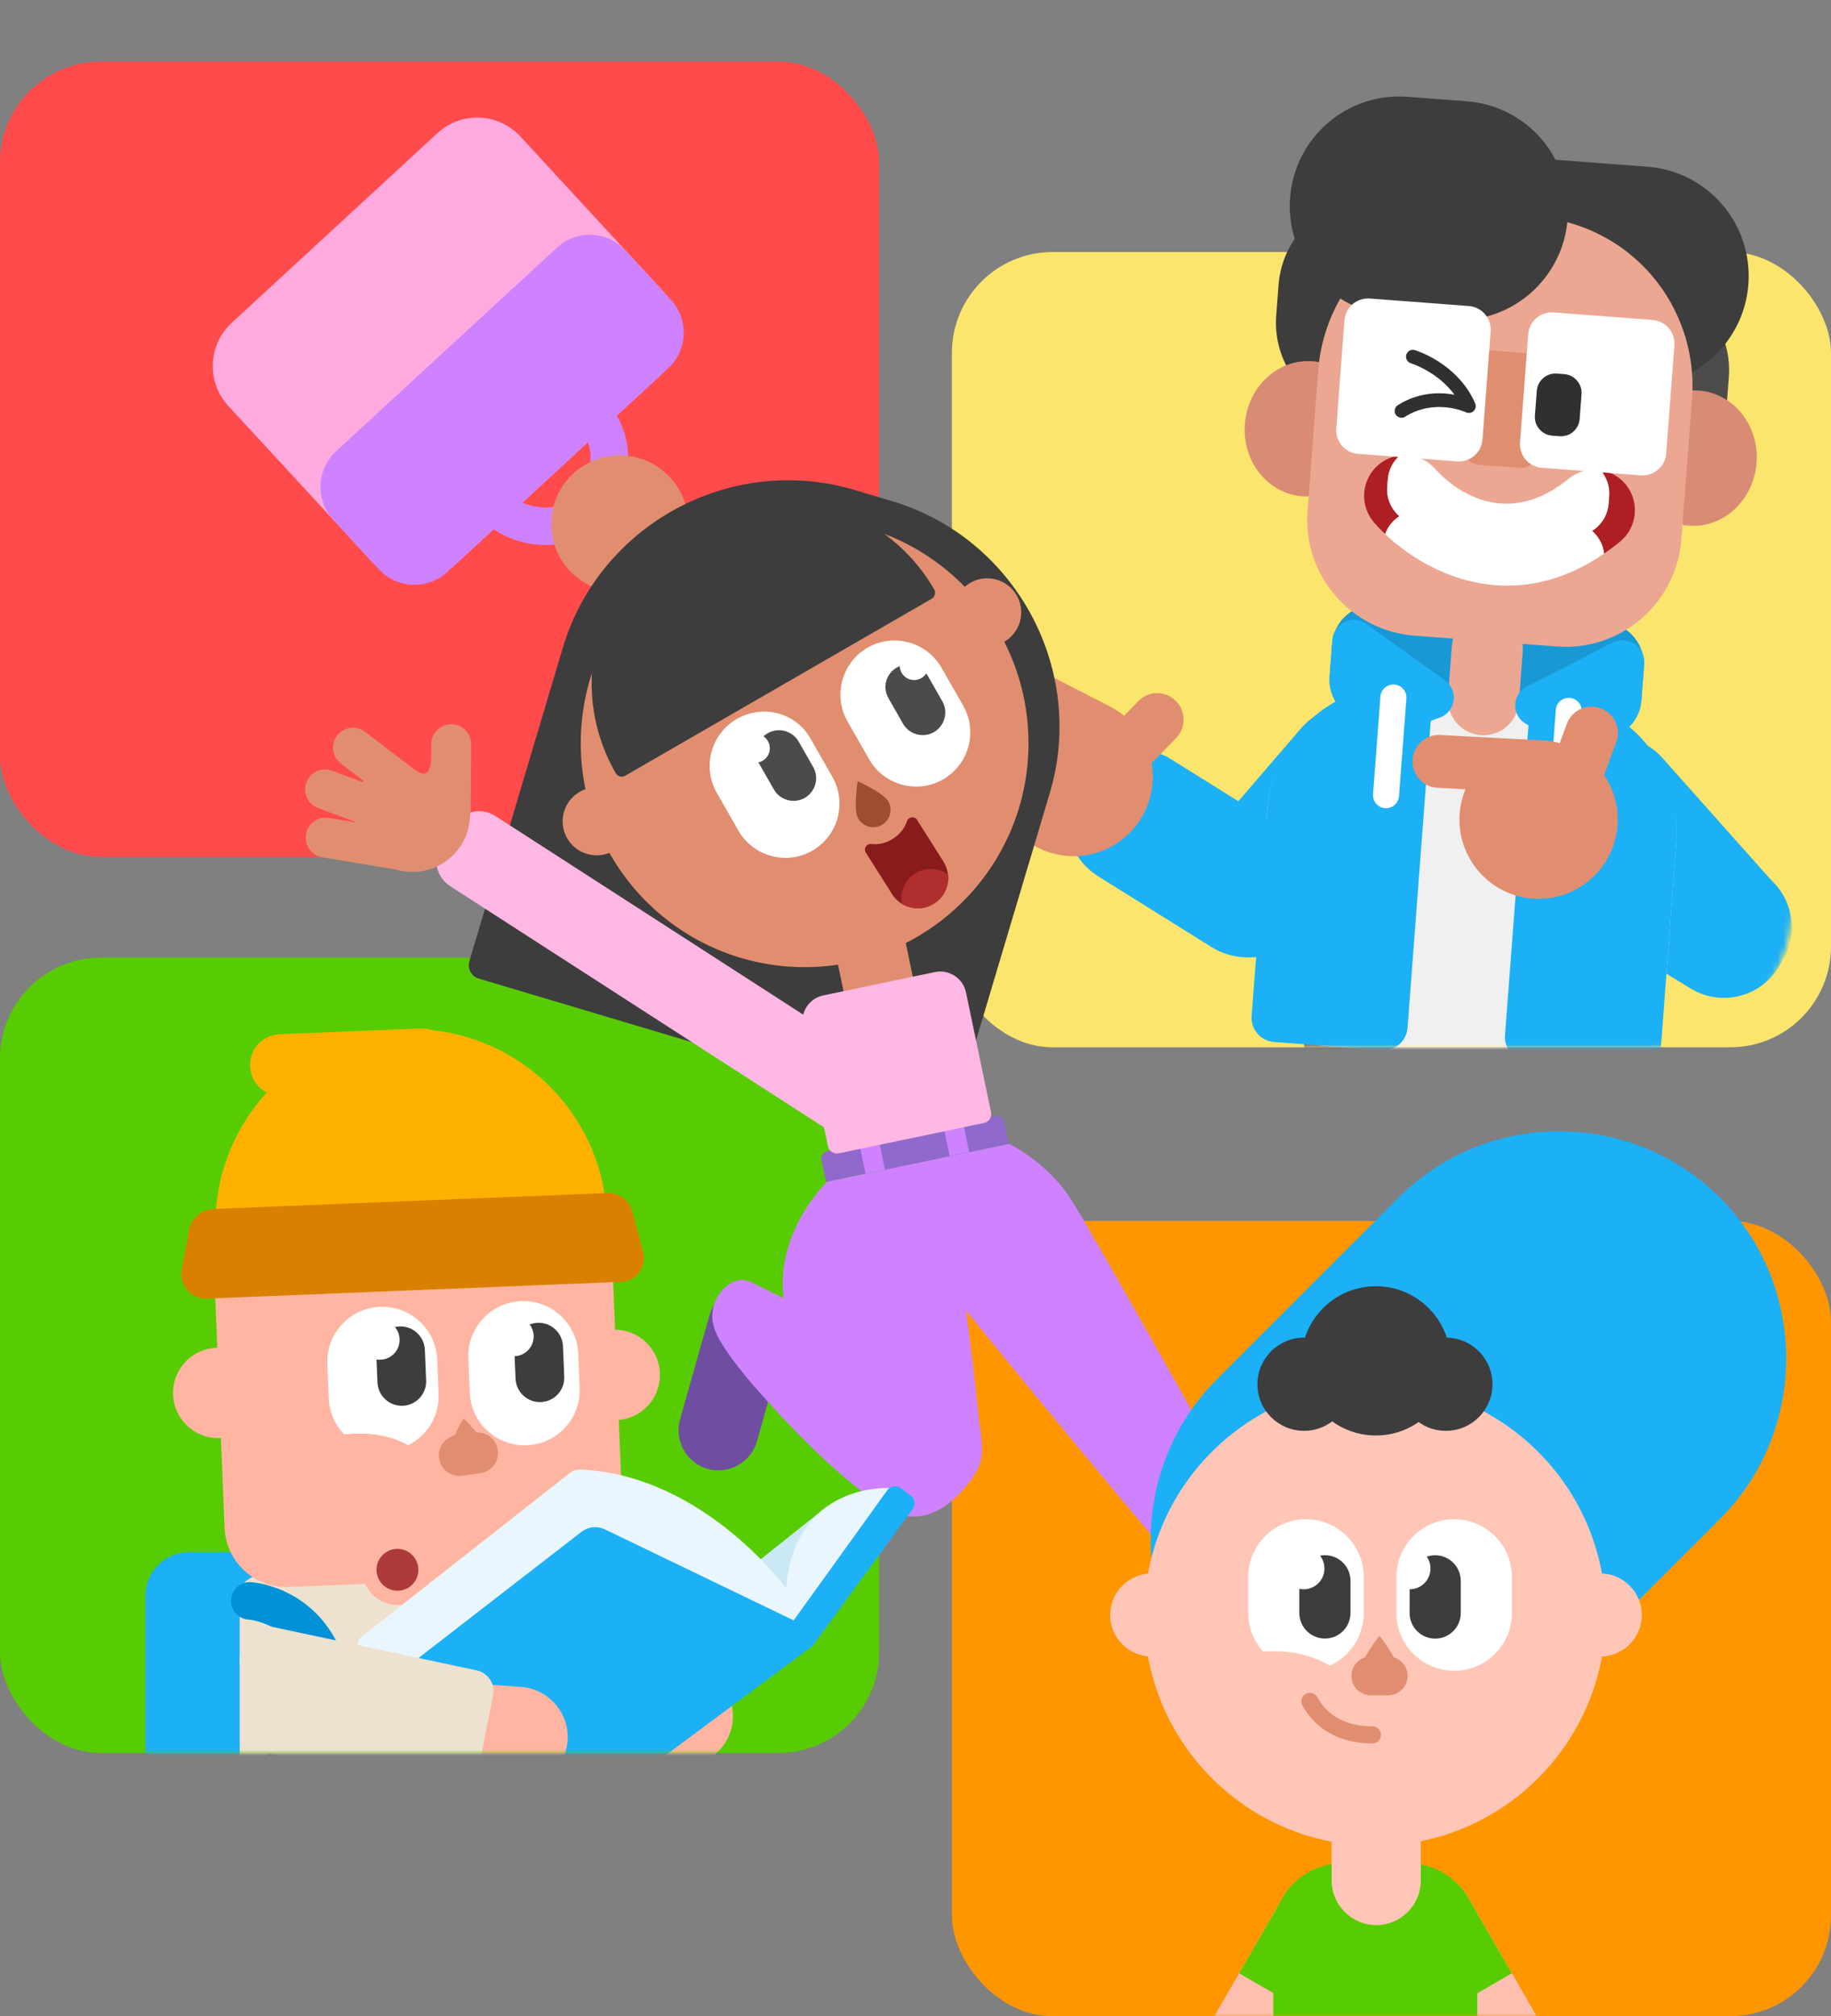 <svg width="327" height="360" viewBox="0 0 327 360" fill="none" xmlns="http://www.w3.org/2000/svg">
<rect x="0" y="0" width="327" height="360" fill="#808080" stroke="none"/>
<rect y="171" width="157" height="142" rx="18" fill="#58CC02"/>
<rect y="11" width="157" height="142" rx="18" fill="#FF4B4B"/>
<rect x="170" y="45" width="157" height="142" rx="18" fill="#FBE56D"/>
<rect x="170" y="218" width="157" height="142" rx="18" fill="#FF9600"/>
<mask id="mask0_9036_7" style="mask-type:alpha" maskUnits="userSpaceOnUse" x="175" y="0" width="145" height="187">
<rect x="175" y="0.703" width="145" height="186.297" rx="25" fill="#E5E5E5"/>
</mask>
<g mask="url(#mask0_9036_7)">
<path d="M232.91 194.892V184.766C232.91 184.335 232.953 183.905 233.039 183.474C233.125 183.055 233.243 182.635 233.415 182.237C233.587 181.839 233.78 181.462 234.027 181.096C234.263 180.741 234.543 180.407 234.843 180.095C235.144 179.783 235.477 179.514 235.842 179.277C236.197 179.041 236.583 178.836 236.981 178.664C237.378 178.492 237.786 178.373 238.216 178.287C238.635 178.201 239.065 178.158 239.505 178.158H279.246C279.675 178.158 280.105 178.201 280.535 178.287C280.953 178.373 281.372 178.492 281.77 178.664C282.167 178.836 282.543 179.03 282.908 179.277C283.263 179.514 283.596 179.794 283.907 180.095C284.208 180.397 284.487 180.73 284.723 181.096C284.96 181.462 285.164 181.839 285.336 182.237C285.497 182.635 285.626 183.044 285.712 183.474C285.798 183.905 285.841 184.324 285.841 184.766V194.892C285.841 195.322 285.798 195.753 285.712 196.183C285.626 196.603 285.508 197.022 285.336 197.421C285.175 197.819 284.971 198.195 284.723 198.561C284.487 198.916 284.208 199.25 283.907 199.562C283.606 199.863 283.273 200.143 282.908 200.38C282.554 200.617 282.167 200.821 281.77 200.993C281.372 201.155 280.964 201.284 280.535 201.37C280.116 201.456 279.686 201.499 279.246 201.499H239.505C239.075 201.499 238.646 201.456 238.216 201.37C237.797 201.284 237.378 201.165 236.981 200.993C236.583 200.832 236.208 200.627 235.842 200.38C235.488 200.143 235.155 199.863 234.843 199.562C234.543 199.261 234.263 198.927 234.027 198.561C233.791 198.206 233.587 197.819 233.415 197.421C233.243 197.022 233.125 196.613 233.039 196.183C232.953 195.753 232.91 195.322 232.91 194.892Z" fill="#777777"/>
<path d="M250.946 146.165L233.105 166.902C228.981 171.701 221.677 172.25 216.887 168.107L215.684 167.074C210.893 162.941 210.346 155.624 214.481 150.824L232.311 130.088C236.435 125.288 243.739 124.74 248.529 128.883L249.732 129.916C254.533 134.048 255.07 141.365 250.946 146.165Z" fill="#1CB0F6"/>
<path d="M299.006 174.091L278.846 151.449C274.678 146.768 275.086 139.515 279.759 135.329L280.79 134.404C285.462 130.229 292.701 130.637 296.879 135.319L317.04 157.96C321.207 162.641 320.799 169.894 316.127 174.08L315.096 175.005C310.413 179.191 303.173 178.772 299.006 174.091Z" fill="#1CB0F6"/>
<path d="M301.998 176.534L276.091 160.812C270.732 157.562 269.002 150.503 272.246 145.133L272.966 143.949C276.209 138.58 283.255 136.847 288.615 140.097L314.522 155.819C319.881 159.069 321.611 166.128 318.367 171.498L317.647 172.681C314.393 178.051 307.358 179.784 301.998 176.534Z" fill="#1CB0F6"/>
<path d="M237.464 120.726L237.894 114.99C237.937 114.495 238.023 114 238.152 113.516C238.281 113.032 238.463 112.569 238.689 112.128C238.914 111.687 239.183 111.267 239.484 110.869C239.795 110.471 240.139 110.116 240.515 109.793C240.891 109.47 241.299 109.179 241.739 108.932C242.169 108.684 242.631 108.491 243.103 108.329C243.576 108.179 244.059 108.06 244.553 108.006C245.047 107.953 245.541 107.931 246.046 107.974L286.571 111.052C287.065 111.095 287.559 111.181 288.042 111.31C288.526 111.439 288.988 111.622 289.428 111.848C289.868 112.074 290.287 112.343 290.685 112.644C291.082 112.956 291.436 113.301 291.759 113.677C292.081 114.054 292.371 114.463 292.618 114.904C292.865 115.335 293.058 115.797 293.219 116.271C293.37 116.744 293.488 117.229 293.542 117.724C293.606 118.219 293.617 118.714 293.574 119.219L293.144 124.955C293.101 125.45 293.015 125.945 292.886 126.429C292.758 126.914 292.575 127.376 292.349 127.818C292.124 128.259 291.855 128.678 291.555 129.077C291.243 129.475 290.899 129.83 290.524 130.153C290.148 130.476 289.739 130.766 289.299 131.014C288.859 131.261 288.408 131.455 287.935 131.616C287.462 131.767 286.979 131.885 286.485 131.939C285.991 132.004 285.497 132.014 284.992 131.971L244.467 128.894C243.973 128.851 243.479 128.765 242.996 128.635C242.512 128.506 242.051 128.323 241.61 128.097C241.17 127.871 240.751 127.602 240.354 127.301C239.956 126.989 239.602 126.645 239.279 126.268C238.957 125.891 238.667 125.482 238.42 125.041C238.173 124.611 237.98 124.148 237.819 123.675C237.668 123.201 237.55 122.717 237.496 122.222C237.443 121.727 237.421 121.232 237.464 120.726Z" fill="#1899D6"/>
<path d="M251.909 122.449L277.429 124.386C290.565 125.387 300.403 136.858 299.404 150.019L297.31 177.761C296.741 185.229 290.253 190.814 282.799 190.254L236.7 186.757C229.246 186.187 223.671 179.687 224.23 172.219L226.324 144.477C227.323 131.305 238.773 121.448 251.909 122.449Z" fill="#F0F0F0"/>
<path d="M251.673 122.427C254.047 122.609 255.83 124.686 255.647 127.065L251.372 183.528C251.19 185.906 249.117 187.693 246.743 187.51L227.506 186.046C225.133 185.863 223.35 183.786 223.532 181.408L226.346 144.218C227.335 131.197 238.677 121.437 251.673 122.427Z" fill="#1CB0F6"/>
<path d="M291.993 190.942L272.756 189.479C270.383 189.296 268.6 187.219 268.782 184.841L273.057 128.377C273.24 125.999 275.313 124.213 277.686 124.396C290.683 125.386 300.425 136.739 299.436 149.77L296.622 186.961C296.44 189.35 294.367 191.125 291.993 190.942Z" fill="#1CB0F6"/>
<path d="M266.097 109.503C269.587 109.772 272.208 112.818 271.95 116.326L271.263 125.397C270.994 128.895 267.944 131.521 264.453 131.262C260.962 130.993 258.342 127.948 258.6 124.44L259.287 115.368C259.545 111.86 262.595 109.234 266.097 109.503Z" fill="#EBA792"/>
<path d="M227.918 56.364L228.337 50.887C228.38 50.338 228.444 49.789 228.541 49.251C228.638 48.713 228.756 48.175 228.906 47.637C229.056 47.109 229.228 46.582 229.422 46.066C229.626 45.549 229.841 45.054 230.088 44.559C230.335 44.064 230.603 43.591 230.904 43.128C231.194 42.665 231.516 42.213 231.86 41.783C232.203 41.352 232.558 40.933 232.945 40.535C233.321 40.136 233.729 39.76 234.137 39.394C234.556 39.039 234.985 38.694 235.436 38.382C235.888 38.07 236.349 37.769 236.833 37.5C237.316 37.231 237.799 36.983 238.304 36.757C238.809 36.531 239.325 36.338 239.84 36.166C240.366 35.993 240.893 35.843 241.43 35.724C241.967 35.606 242.504 35.509 243.052 35.444C243.599 35.38 244.147 35.337 244.695 35.326C245.243 35.315 245.791 35.326 246.338 35.369L263.298 36.66C263.846 36.704 264.393 36.768 264.931 36.865C265.468 36.962 266.005 37.08 266.542 37.231C267.068 37.382 267.594 37.554 268.11 37.747C268.625 37.952 269.119 38.167 269.613 38.415C270.108 38.662 270.58 38.931 271.042 39.232C271.504 39.534 271.955 39.846 272.385 40.19C272.814 40.535 273.233 40.89 273.631 41.277C274.028 41.654 274.404 42.063 274.769 42.471C275.123 42.891 275.467 43.322 275.779 43.774C276.09 44.226 276.391 44.688 276.659 45.172C276.928 45.657 277.175 46.141 277.401 46.647C277.626 47.153 277.819 47.669 277.991 48.186C278.163 48.713 278.313 49.24 278.432 49.778C278.55 50.316 278.646 50.854 278.711 51.403C278.775 51.952 278.818 52.501 278.829 53.05C278.84 53.599 278.829 54.147 278.786 54.696L278.367 60.173C278.324 60.722 278.26 61.271 278.163 61.809C278.066 62.347 277.948 62.885 277.798 63.423C277.648 63.951 277.476 64.478 277.282 64.995C277.078 65.511 276.863 66.006 276.616 66.501C276.369 66.996 276.101 67.469 275.8 67.932C275.51 68.395 275.188 68.847 274.844 69.277C274.501 69.708 274.146 70.127 273.759 70.526C273.383 70.924 272.975 71.3 272.567 71.666C272.148 72.022 271.719 72.366 271.268 72.678C270.816 72.99 270.355 73.291 269.871 73.56C269.388 73.829 268.905 74.077 268.4 74.303C267.895 74.529 267.379 74.722 266.864 74.895C266.338 75.067 265.811 75.218 265.274 75.336C264.737 75.454 264.2 75.551 263.652 75.616C263.105 75.68 262.557 75.723 262.009 75.734C261.461 75.745 260.913 75.734 260.366 75.691L243.406 74.4C242.858 74.357 242.311 74.292 241.773 74.195C241.236 74.098 240.699 73.98 240.162 73.829C239.625 73.679 239.11 73.507 238.594 73.313C238.079 73.108 237.585 72.893 237.091 72.646C236.596 72.398 236.124 72.129 235.662 71.828C235.2 71.537 234.749 71.214 234.319 70.87C233.89 70.526 233.471 70.171 233.073 69.783C232.676 69.406 232.3 68.998 231.935 68.589C231.581 68.169 231.237 67.739 230.925 67.287C230.614 66.835 230.313 66.372 230.045 65.888C229.776 65.403 229.529 64.919 229.303 64.413C229.078 63.908 228.885 63.391 228.713 62.874C228.541 62.347 228.391 61.82 228.272 61.282C228.154 60.744 228.058 60.206 227.993 59.657C227.929 59.108 227.886 58.559 227.875 58.011C227.864 57.462 227.875 56.913 227.918 56.364Z" fill="#3D3D3D"/>
<path d="M257.293 68.987L257.712 63.51C257.755 62.961 257.819 62.412 257.916 61.874C258.013 61.336 258.131 60.798 258.281 60.26C258.431 59.733 258.603 59.205 258.797 58.689C259.001 58.172 259.216 57.677 259.463 57.182C259.71 56.687 259.978 56.214 260.279 55.751C260.569 55.288 260.891 54.836 261.235 54.406C261.578 53.975 261.933 53.556 262.32 53.158C262.696 52.759 263.104 52.383 263.512 52.017C263.931 51.662 264.36 51.317 264.811 51.005C265.263 50.693 265.724 50.392 266.208 50.123C266.691 49.854 267.174 49.606 267.679 49.38C268.184 49.154 268.7 48.961 269.215 48.789C269.741 48.616 270.268 48.466 270.805 48.347C271.342 48.229 271.879 48.132 272.427 48.068C272.974 48.003 273.522 47.96 274.07 47.949C274.618 47.938 275.166 47.949 275.713 47.992L293.264 49.327C293.811 49.37 294.359 49.434 294.896 49.531C295.433 49.628 295.97 49.746 296.507 49.897C297.044 50.048 297.56 50.22 298.076 50.413C298.591 50.618 299.085 50.833 299.579 51.081C300.073 51.328 300.546 51.597 301.008 51.898C301.47 52.189 301.921 52.512 302.35 52.856C302.78 53.201 303.199 53.556 303.596 53.943C303.994 54.32 304.37 54.729 304.735 55.138C305.089 55.557 305.433 55.988 305.744 56.44C306.056 56.892 306.357 57.354 306.625 57.839C306.894 58.323 307.141 58.807 307.366 59.313C307.592 59.819 307.785 60.335 307.957 60.852C308.129 61.379 308.279 61.906 308.397 62.444C308.516 62.982 308.612 63.52 308.677 64.069C308.741 64.618 308.784 65.167 308.795 65.716C308.806 66.265 308.795 66.813 308.752 67.362L308.333 72.84C308.29 73.388 308.226 73.937 308.129 74.475C308.032 75.013 307.914 75.551 307.764 76.089C307.613 76.617 307.441 77.144 307.248 77.661C307.044 78.177 306.829 78.672 306.582 79.167C306.335 79.662 306.067 80.136 305.766 80.598C305.476 81.061 305.154 81.513 304.81 81.944C304.466 82.374 304.112 82.794 303.725 83.192C303.349 83.59 302.941 83.967 302.533 84.332C302.114 84.688 301.684 85.032 301.233 85.344C300.782 85.656 300.32 85.957 299.837 86.226C299.354 86.495 298.87 86.743 298.366 86.969C297.861 87.195 297.345 87.389 296.83 87.561C296.303 87.733 295.777 87.884 295.24 88.002C294.703 88.12 294.166 88.217 293.618 88.282C293.07 88.346 292.523 88.389 291.975 88.4C291.427 88.411 290.879 88.4 290.331 88.357L272.781 87.023C272.233 86.98 271.686 86.915 271.148 86.818C270.611 86.721 270.074 86.603 269.537 86.452C269.011 86.302 268.485 86.129 267.969 85.936C267.454 85.742 266.96 85.516 266.466 85.269C265.971 85.021 265.499 84.752 265.037 84.451C264.575 84.16 264.124 83.837 263.694 83.493C263.265 83.149 262.846 82.794 262.448 82.406C262.051 82.03 261.675 81.621 261.31 81.212C260.956 80.792 260.612 80.362 260.3 79.91C259.989 79.458 259.688 78.995 259.42 78.511C259.151 78.026 258.904 77.542 258.678 77.036C258.453 76.531 258.26 76.014 258.088 75.498C257.916 74.97 257.766 74.443 257.647 73.905C257.529 73.367 257.433 72.829 257.368 72.28C257.304 71.731 257.261 71.182 257.25 70.634C257.239 70.085 257.25 69.536 257.293 68.987Z" fill="#4C4C4C"/>
<path d="M231.462 44.634C231.515 43.999 231.59 43.364 231.698 42.729C231.805 42.094 231.945 41.47 232.117 40.857C232.289 40.244 232.493 39.63 232.718 39.038C232.955 38.436 233.212 37.855 233.502 37.284C233.792 36.714 234.104 36.154 234.447 35.616C234.791 35.078 235.156 34.551 235.554 34.045C235.951 33.539 236.37 33.055 236.81 32.593C237.251 32.13 237.713 31.689 238.207 31.269C238.69 30.849 239.195 30.462 239.721 30.085C240.247 29.719 240.785 29.375 241.343 29.063C241.902 28.751 242.471 28.46 243.062 28.202C243.652 27.944 244.243 27.718 244.855 27.513C245.467 27.309 246.08 27.147 246.703 27.008C247.326 26.868 247.959 26.76 248.593 26.685C249.227 26.609 249.871 26.566 250.505 26.545C251.149 26.534 251.783 26.545 252.417 26.599L294.241 29.773C294.875 29.827 295.509 29.902 296.142 30.01C296.776 30.117 297.399 30.257 298.011 30.43C298.623 30.602 299.236 30.806 299.826 31.032C300.428 31.269 301.008 31.527 301.577 31.818C302.146 32.108 302.705 32.42 303.242 32.765C303.779 33.109 304.305 33.475 304.81 33.873C305.315 34.271 305.798 34.691 306.26 35.132C306.722 35.573 307.162 36.036 307.581 36.531C308 37.015 308.387 37.521 308.763 38.048C309.128 38.576 309.472 39.114 309.783 39.673C310.095 40.233 310.385 40.803 310.642 41.395C310.9 41.987 311.126 42.579 311.33 43.192C311.534 43.806 311.695 44.419 311.835 45.043C311.974 45.667 312.082 46.302 312.157 46.937C312.232 47.572 312.275 48.218 312.296 48.852C312.307 49.498 312.296 50.133 312.243 50.768C312.189 51.403 312.114 52.038 312.006 52.673C311.899 53.308 311.759 53.932 311.587 54.545C311.416 55.158 311.212 55.772 310.986 56.364C310.75 56.966 310.492 57.547 310.202 58.118C309.912 58.688 309.6 59.248 309.257 59.786C308.913 60.324 308.548 60.851 308.15 61.357C307.753 61.863 307.334 62.347 306.894 62.81C306.453 63.272 305.992 63.714 305.497 64.133C305.014 64.553 304.509 64.94 303.983 65.317C303.457 65.683 302.92 66.027 302.361 66.339C301.803 66.651 301.233 66.942 300.643 67.2C300.052 67.458 299.461 67.684 298.849 67.889C298.237 68.093 297.625 68.255 297.002 68.395C296.379 68.534 295.745 68.642 295.111 68.718C294.477 68.793 293.833 68.836 293.199 68.857C292.555 68.868 291.921 68.857 291.287 68.804L249.474 65.64C248.84 65.586 248.206 65.511 247.573 65.403C246.939 65.296 246.316 65.156 245.704 64.983C245.092 64.811 244.479 64.607 243.889 64.381C243.287 64.144 242.707 63.886 242.138 63.595C241.569 63.305 241.01 62.993 240.473 62.648C239.936 62.304 239.41 61.938 238.905 61.54C238.4 61.142 237.917 60.722 237.455 60.281C236.993 59.84 236.553 59.377 236.134 58.882C235.715 58.398 235.328 57.892 234.952 57.364C234.587 56.837 234.243 56.299 233.932 55.74C233.62 55.18 233.33 54.61 233.073 54.018C232.815 53.426 232.589 52.834 232.385 52.221C232.181 51.607 232.02 50.994 231.88 50.37C231.741 49.746 231.633 49.111 231.558 48.476C231.483 47.841 231.44 47.195 231.419 46.56C231.397 45.915 231.419 45.28 231.462 44.634Z" fill="#3D3D3D"/>
<path d="M303.456 69.742C304.186 69.796 304.906 69.925 305.615 70.14C306.324 70.355 307 70.635 307.655 70.99C308.311 71.345 308.923 71.765 309.503 72.249C310.083 72.733 310.609 73.282 311.082 73.874C311.554 74.477 311.973 75.122 312.338 75.811C312.693 76.5 312.983 77.221 313.208 77.974C313.434 78.727 313.584 79.502 313.67 80.288C313.756 81.073 313.767 81.87 313.702 82.655C313.638 83.451 313.509 84.226 313.305 84.99C313.101 85.754 312.832 86.497 312.5 87.207C312.167 87.917 311.769 88.584 311.307 89.209C310.845 89.833 310.341 90.414 309.782 90.93C309.224 91.447 308.622 91.91 307.978 92.297C307.333 92.695 306.667 93.018 305.958 93.266C305.26 93.513 304.541 93.696 303.81 93.793C303.08 93.89 302.35 93.911 301.608 93.857C300.878 93.803 300.158 93.674 299.45 93.459C298.741 93.255 298.064 92.964 297.409 92.609C296.754 92.254 296.141 91.834 295.561 91.35C294.981 90.866 294.455 90.317 293.982 89.725C293.51 89.122 293.091 88.477 292.726 87.788C292.371 87.099 292.081 86.378 291.856 85.625C291.63 84.872 291.48 84.097 291.394 83.311C291.308 82.526 291.297 81.73 291.362 80.944C291.426 80.148 291.555 79.373 291.759 78.609C291.963 77.845 292.232 77.102 292.565 76.392C292.898 75.682 293.295 75.015 293.757 74.391C294.219 73.766 294.724 73.185 295.282 72.669C295.841 72.152 296.442 71.689 297.087 71.302C297.731 70.915 298.397 70.581 299.106 70.334C299.804 70.086 300.524 69.903 301.254 69.806C301.984 69.709 302.725 69.688 303.456 69.742Z" fill="#D98B75"/>
<path d="M234.417 64.499C235.147 64.553 235.867 64.683 236.576 64.898C237.285 65.102 237.961 65.393 238.616 65.748C239.272 66.103 239.884 66.523 240.464 67.007C241.044 67.491 241.57 68.04 242.043 68.632C242.515 69.234 242.934 69.88 243.299 70.569C243.654 71.257 243.944 71.978 244.169 72.732C244.395 73.485 244.545 74.26 244.631 75.045C244.717 75.831 244.728 76.627 244.663 77.413C244.599 78.209 244.47 78.984 244.266 79.748C244.062 80.512 243.793 81.254 243.46 81.965C243.127 82.675 242.73 83.342 242.268 83.966C241.806 84.591 241.302 85.172 240.743 85.688C240.185 86.205 239.583 86.667 238.939 87.055C238.294 87.453 237.628 87.776 236.919 88.023C236.221 88.271 235.502 88.454 234.771 88.551C234.041 88.647 233.31 88.669 232.569 88.615C231.839 88.561 231.119 88.432 230.41 88.217C229.702 88.013 229.025 87.722 228.37 87.367C227.715 87.012 227.102 86.592 226.522 86.108C225.942 85.624 225.416 85.075 224.943 84.483C224.471 83.88 224.052 83.235 223.687 82.546C223.332 81.857 223.042 81.136 222.817 80.383C222.591 79.63 222.441 78.855 222.355 78.069C222.269 77.284 222.258 76.487 222.323 75.702C222.387 74.916 222.516 74.131 222.72 73.367C222.924 72.603 223.193 71.86 223.526 71.15C223.859 70.44 224.256 69.772 224.718 69.148C225.18 68.524 225.685 67.943 226.243 67.427C226.802 66.91 227.403 66.447 228.047 66.06C228.692 65.662 229.358 65.339 230.067 65.091C230.765 64.844 231.485 64.661 232.215 64.564C232.956 64.467 233.686 64.446 234.417 64.499Z" fill="#D98B75"/>
<path d="M233.52 91.284L235.432 66.081C235.507 65.091 235.625 64.112 235.797 63.144C235.969 62.164 236.184 61.207 236.452 60.249C236.721 59.291 237.032 58.355 237.387 57.44C237.741 56.515 238.15 55.611 238.59 54.728C239.041 53.846 239.524 52.985 240.051 52.157C240.577 51.317 241.146 50.51 241.758 49.735C242.371 48.961 243.015 48.207 243.692 47.497C244.368 46.787 245.088 46.098 245.84 45.452C246.592 44.807 247.365 44.204 248.181 43.634C248.987 43.063 249.825 42.536 250.684 42.052C251.543 41.568 252.424 41.126 253.326 40.728C254.228 40.33 255.152 39.975 256.087 39.663C257.021 39.351 257.977 39.093 258.944 38.877C259.91 38.662 260.877 38.501 261.865 38.372C262.842 38.253 263.831 38.178 264.819 38.156C265.807 38.135 266.795 38.156 267.772 38.232L274.389 38.737C275.377 38.813 276.354 38.931 277.321 39.103C278.288 39.276 279.254 39.491 280.21 39.76C281.166 40.029 282.101 40.341 283.014 40.696C283.937 41.051 284.84 41.46 285.72 41.901C286.601 42.353 287.46 42.837 288.287 43.365C289.125 43.892 289.931 44.462 290.704 45.076C291.477 45.689 292.229 46.335 292.938 47.013C293.647 47.701 294.334 48.412 294.979 49.165C295.623 49.918 296.225 50.693 296.794 51.511C297.363 52.318 297.89 53.157 298.373 54.018C298.856 54.879 299.297 55.761 299.694 56.665C300.091 57.569 300.446 58.495 300.757 59.431C301.069 60.367 301.327 61.325 301.541 62.294C301.756 63.262 301.917 64.231 302.046 65.221C302.164 66.2 302.24 67.19 302.261 68.18C302.282 69.17 302.261 70.16 302.186 71.139L300.274 96.342C300.22 97.019 300.134 97.687 300.016 98.354C299.898 99.021 299.748 99.677 299.565 100.334C299.382 100.99 299.168 101.625 298.921 102.26C298.674 102.895 298.405 103.508 298.094 104.111C297.793 104.714 297.449 105.306 297.095 105.876C296.73 106.446 296.343 107.006 295.924 107.533C295.505 108.071 295.065 108.577 294.592 109.072C294.12 109.567 293.636 110.03 293.121 110.471C292.605 110.912 292.068 111.332 291.52 111.719C290.962 112.107 290.392 112.472 289.802 112.806C289.211 113.14 288.61 113.441 287.987 113.721C287.364 113.99 286.741 114.237 286.096 114.452C285.452 114.668 284.797 114.84 284.141 114.991C283.475 115.141 282.81 115.249 282.144 115.335C281.467 115.421 280.801 115.464 280.124 115.486C279.448 115.496 278.771 115.486 278.094 115.432L252.564 113.495C251.887 113.441 251.221 113.355 250.555 113.236C249.889 113.118 249.234 112.967 248.579 112.785C247.924 112.602 247.29 112.386 246.656 112.139C246.022 111.891 245.41 111.622 244.809 111.31C244.207 111.009 243.617 110.665 243.047 110.309C242.478 109.944 241.92 109.556 241.393 109.136C240.856 108.717 240.351 108.276 239.857 107.802C239.363 107.329 238.901 106.844 238.461 106.328C238.021 105.811 237.602 105.273 237.215 104.724C236.828 104.165 236.463 103.595 236.13 103.003C235.797 102.411 235.497 101.808 235.217 101.184C234.938 100.56 234.702 99.936 234.487 99.29C234.272 98.644 234.1 97.988 233.95 97.332C233.8 96.664 233.692 95.997 233.606 95.33C233.52 94.652 233.477 93.985 233.456 93.307C233.445 92.64 233.467 91.962 233.52 91.284Z" fill="#EBA792"/>
<path d="M230.397 35.316C230.451 34.681 230.526 34.046 230.634 33.411C230.741 32.776 230.881 32.152 231.052 31.539C231.224 30.925 231.428 30.312 231.654 29.72C231.89 29.117 232.148 28.536 232.438 27.966C232.728 27.396 233.04 26.836 233.383 26.298C233.727 25.76 234.092 25.233 234.49 24.727C234.887 24.221 235.306 23.737 235.746 23.274C236.187 22.811 236.648 22.37 237.142 21.951C237.626 21.531 238.131 21.143 238.657 20.767C239.183 20.401 239.72 20.057 240.279 19.744C240.837 19.432 241.407 19.142 241.997 18.884C242.588 18.625 243.179 18.399 243.791 18.195C244.403 17.99 245.015 17.829 245.638 17.689C246.261 17.549 246.895 17.442 247.529 17.366C248.162 17.291 248.807 17.248 249.441 17.226C250.085 17.216 250.719 17.226 251.352 17.28L261.964 18.087C262.598 18.141 263.232 18.216 263.865 18.324C264.499 18.432 265.122 18.572 265.734 18.744C266.347 18.916 266.959 19.12 267.55 19.346C268.151 19.583 268.731 19.841 269.3 20.132C269.87 20.422 270.428 20.735 270.965 21.079C271.502 21.423 272.028 21.789 272.533 22.187C273.038 22.585 273.521 23.005 273.983 23.446C274.445 23.887 274.885 24.35 275.304 24.845C275.723 25.329 276.11 25.835 276.486 26.363C276.851 26.89 277.195 27.428 277.506 27.988C277.818 28.547 278.108 29.117 278.365 29.709C278.623 30.301 278.849 30.893 279.053 31.506C279.257 32.12 279.418 32.733 279.558 33.357C279.697 33.981 279.805 34.616 279.88 35.251C279.955 35.886 279.998 36.532 280.02 37.167C280.03 37.812 280.02 38.447 279.966 39.082C279.912 39.717 279.837 40.352 279.73 40.987C279.622 41.622 279.482 42.246 279.311 42.859C279.139 43.473 278.935 44.086 278.709 44.678C278.473 45.281 278.215 45.862 277.925 46.432C277.635 47.002 277.324 47.562 276.98 48.1C276.636 48.638 276.271 49.165 275.874 49.671C275.476 50.177 275.057 50.661 274.617 51.124C274.177 51.587 273.715 52.028 273.221 52.447C272.737 52.867 272.232 53.255 271.706 53.631C271.18 53.997 270.643 54.341 270.084 54.654C269.526 54.966 268.957 55.256 268.366 55.514C267.775 55.773 267.184 55.999 266.572 56.203C265.96 56.407 265.348 56.569 264.725 56.709C264.102 56.849 263.468 56.956 262.834 57.032C262.201 57.107 261.556 57.15 260.922 57.172C260.278 57.182 259.644 57.172 259.011 57.118L248.399 56.311C247.765 56.257 247.131 56.182 246.498 56.074C245.864 55.966 245.241 55.826 244.629 55.654C244.017 55.482 243.404 55.278 242.814 55.052C242.212 54.815 241.632 54.557 241.063 54.266C240.494 53.975 239.935 53.663 239.398 53.319C238.861 52.975 238.335 52.609 237.83 52.211C237.325 51.813 236.842 51.393 236.38 50.952C235.918 50.511 235.478 50.048 235.059 49.553C234.64 49.069 234.253 48.563 233.877 48.035C233.512 47.508 233.168 46.97 232.857 46.41C232.545 45.851 232.255 45.281 231.998 44.689C231.74 44.097 231.514 43.505 231.31 42.892C231.106 42.278 230.945 41.665 230.805 41.041C230.666 40.417 230.558 39.782 230.483 39.147C230.408 38.512 230.365 37.866 230.344 37.231C230.333 36.596 230.344 35.951 230.397 35.316Z" fill="#3D3D3D"/>
<path d="M260.934 79.156L261.943 65.834C261.965 65.597 261.997 65.371 262.061 65.145C262.126 64.919 262.212 64.704 262.319 64.489C262.427 64.285 262.545 64.08 262.695 63.897C262.835 63.714 262.996 63.542 263.178 63.392C263.361 63.241 263.544 63.101 263.748 62.993C263.952 62.875 264.167 62.789 264.392 62.714C264.618 62.638 264.843 62.584 265.08 62.563C265.316 62.531 265.541 62.531 265.778 62.552L272.77 63.079C273.006 63.101 273.232 63.133 273.457 63.198C273.683 63.262 273.898 63.348 274.112 63.456C274.317 63.564 274.521 63.682 274.703 63.833C274.886 63.973 275.058 64.134 275.208 64.317C275.358 64.5 275.498 64.683 275.605 64.887C275.724 65.092 275.81 65.307 275.885 65.533C275.96 65.759 276.014 65.985 276.035 66.222C276.067 66.458 276.067 66.684 276.046 66.921L275.036 80.243C275.015 80.48 274.982 80.706 274.918 80.932C274.854 81.158 274.768 81.373 274.66 81.588C274.553 81.793 274.435 81.997 274.284 82.18C274.134 82.363 273.984 82.535 273.801 82.686C273.618 82.837 273.436 82.977 273.232 83.084C273.028 83.192 272.813 83.289 272.587 83.364C272.362 83.439 272.136 83.493 271.9 83.515C271.664 83.547 271.438 83.547 271.202 83.525L264.21 82.998C263.973 82.977 263.748 82.944 263.522 82.88C263.297 82.815 263.082 82.729 262.867 82.621C262.663 82.514 262.459 82.396 262.276 82.245C262.094 82.105 261.922 81.944 261.771 81.761C261.621 81.578 261.481 81.395 261.374 81.19C261.256 80.986 261.17 80.771 261.095 80.545C261.02 80.319 260.966 80.093 260.944 79.856C260.923 79.619 260.912 79.382 260.934 79.156Z" fill="#DF8E70"/>
<path d="M249.917 92.177C248.467 90.897 247.586 89.003 247.747 86.937L247.855 85.591C247.984 83.88 248.789 82.385 249.981 81.33C248.607 81.502 247.253 82.062 246.125 83.041C243.097 85.667 242.764 90.251 245.384 93.286C245.964 93.964 246.641 94.663 247.382 95.362C247.855 94.039 248.757 92.93 249.917 92.177Z" fill="#AE1F23"/>
<path d="M290.355 86.518C289.173 85.065 287.551 84.226 285.844 83.957C286.918 85.195 287.519 86.841 287.379 88.595L287.272 89.94C287.111 92.006 285.962 93.75 284.34 94.793C285.511 95.816 286.305 97.247 286.477 98.85C287.412 98.205 288.357 97.505 289.302 96.73C292.417 94.202 292.879 89.628 290.355 86.518Z" fill="#AE1F23"/>
<path d="M287.28 89.939L287.387 88.594C287.516 86.84 286.915 85.193 285.851 83.956C283.886 83.654 281.813 84.117 280.159 85.473C267.871 95.502 258.172 85.807 256.325 83.751C254.682 81.868 252.286 81.04 249.977 81.33C248.785 82.385 247.979 83.88 247.851 85.591L247.743 86.937C247.582 89.003 248.463 90.907 249.913 92.177C248.753 92.92 247.851 94.028 247.367 95.363C251.771 99.549 258.785 103.864 267.119 104.488C273.059 104.94 279.675 103.52 286.474 98.849C286.292 97.246 285.508 95.815 284.337 94.792C285.969 93.759 287.119 92.005 287.28 89.939Z" fill="white"/>
<path d="M238.647 76.51L240.108 57.205C240.129 56.925 240.172 56.656 240.247 56.387C240.322 56.118 240.419 55.859 240.548 55.612C240.677 55.364 240.817 55.128 240.988 54.913C241.16 54.697 241.354 54.493 241.558 54.31C241.772 54.127 241.998 53.965 242.234 53.836C242.471 53.697 242.728 53.589 242.997 53.503C243.265 53.417 243.534 53.352 243.802 53.32C244.082 53.288 244.35 53.277 244.63 53.298L262.32 54.643C262.599 54.665 262.867 54.708 263.136 54.783C263.404 54.859 263.662 54.956 263.909 55.085C264.156 55.214 264.392 55.354 264.607 55.526C264.822 55.698 265.026 55.892 265.209 56.096C265.391 56.311 265.552 56.537 265.681 56.774C265.821 57.011 265.928 57.269 266.014 57.538C266.1 57.807 266.165 58.076 266.197 58.345C266.229 58.625 266.24 58.894 266.218 59.174L264.758 78.479C264.736 78.759 264.693 79.028 264.618 79.297C264.543 79.566 264.446 79.824 264.317 80.072C264.188 80.319 264.049 80.556 263.877 80.771C263.705 80.987 263.512 81.191 263.308 81.374C263.093 81.557 262.867 81.718 262.631 81.847C262.395 81.987 262.137 82.095 261.868 82.181C261.6 82.267 261.331 82.332 261.063 82.364C260.784 82.396 260.515 82.407 260.236 82.385L242.546 81.04C242.267 81.019 241.998 80.976 241.73 80.9C241.461 80.825 241.203 80.728 240.956 80.599C240.709 80.47 240.473 80.33 240.258 80.158C240.043 79.986 239.839 79.792 239.657 79.588C239.474 79.372 239.313 79.146 239.184 78.91C239.044 78.673 238.937 78.415 238.851 78.146C238.765 77.877 238.701 77.608 238.668 77.339C238.625 77.059 238.625 76.779 238.647 76.51Z" fill="white"/>
<path d="M271.459 78.996L272.92 59.691C272.942 59.411 272.985 59.142 273.06 58.873C273.135 58.604 273.232 58.346 273.361 58.098C273.489 57.851 273.629 57.614 273.801 57.399C273.973 57.184 274.166 56.979 274.37 56.796C274.585 56.613 274.811 56.452 275.047 56.323C275.283 56.183 275.541 56.075 275.809 55.989C276.078 55.903 276.346 55.838 276.615 55.806C276.894 55.774 277.163 55.763 277.442 55.785L295.132 57.13C295.411 57.151 295.68 57.194 295.948 57.27C296.217 57.345 296.475 57.442 296.722 57.571C296.969 57.7 297.205 57.84 297.42 58.012C297.635 58.184 297.839 58.378 298.021 58.583C298.204 58.798 298.365 59.024 298.494 59.261C298.634 59.497 298.741 59.755 298.827 60.025C298.913 60.294 298.977 60.563 299.009 60.832C299.042 61.111 299.052 61.38 299.031 61.66L297.57 80.966C297.549 81.245 297.506 81.514 297.431 81.783C297.355 82.052 297.259 82.311 297.13 82.558C297.001 82.806 296.861 83.043 296.689 83.258C296.518 83.473 296.324 83.677 296.12 83.86C295.905 84.043 295.68 84.205 295.443 84.334C295.207 84.474 294.949 84.581 294.681 84.667C294.412 84.754 294.144 84.818 293.875 84.85C293.596 84.883 293.328 84.893 293.048 84.872L275.358 83.527C275.079 83.505 274.811 83.462 274.542 83.387C274.273 83.311 274.016 83.215 273.769 83.085C273.522 82.956 273.285 82.817 273.071 82.644C272.856 82.472 272.652 82.278 272.469 82.074C272.286 81.859 272.125 81.633 271.996 81.396C271.857 81.159 271.749 80.901 271.663 80.632C271.578 80.363 271.513 80.094 271.481 79.825C271.438 79.556 271.438 79.276 271.459 78.996Z" fill="white"/>
<path d="M274.121 74.206L274.454 69.783C274.476 69.567 274.508 69.352 274.572 69.137C274.626 68.922 274.712 68.728 274.808 68.524C274.905 68.33 275.023 68.147 275.163 67.975C275.303 67.803 275.453 67.641 275.614 67.501C275.775 67.362 275.958 67.232 276.151 67.125C276.344 67.017 276.538 66.931 276.753 66.856C276.957 66.791 277.171 66.737 277.386 66.716C277.601 66.694 277.816 66.684 278.041 66.705L279.373 66.802C279.588 66.823 279.803 66.856 280.018 66.92C280.233 66.974 280.426 67.06 280.63 67.157C280.823 67.254 281.006 67.372 281.178 67.512C281.35 67.652 281.511 67.803 281.65 67.964C281.79 68.126 281.919 68.308 282.026 68.502C282.134 68.696 282.22 68.89 282.295 69.105C282.359 69.309 282.413 69.525 282.434 69.74C282.456 69.955 282.467 70.17 282.445 70.396L282.112 74.819C282.091 75.034 282.058 75.249 281.994 75.465C281.94 75.68 281.854 75.874 281.758 76.078C281.661 76.272 281.543 76.455 281.403 76.627C281.264 76.799 281.113 76.96 280.952 77.1C280.791 77.24 280.608 77.369 280.415 77.477C280.222 77.585 280.028 77.671 279.814 77.746C279.61 77.8 279.395 77.843 279.18 77.875C278.965 77.897 278.75 77.907 278.525 77.886L277.193 77.789C276.978 77.767 276.763 77.735 276.548 77.671C276.334 77.617 276.14 77.531 275.936 77.434C275.743 77.337 275.56 77.219 275.388 77.079C275.217 76.939 275.056 76.788 274.916 76.627C274.776 76.465 274.647 76.282 274.54 76.089C274.433 75.895 274.347 75.701 274.271 75.486C274.207 75.282 274.153 75.067 274.132 74.851C274.11 74.636 274.1 74.432 274.121 74.206Z" fill="#303030"/>
<path d="M244.039 111.409L258.077 121.503C259.764 122.719 260.15 125.076 258.937 126.765C258.486 127.389 257.863 127.863 257.143 128.121L253.072 129.563L244.351 128.896C240.237 128.584 237.144 124.989 237.455 120.857L237.96 114.25C238.121 112.13 239.969 110.537 242.095 110.699C242.793 110.742 243.47 110.989 244.039 111.409Z" fill="#1CB0F6"/>
<path d="M288.044 114.742L272.652 122.597C270.805 123.544 270.064 125.815 271.009 127.666C271.352 128.344 271.9 128.903 272.577 129.269L276.379 131.314L285.111 131.981C289.225 132.293 292.823 129.205 293.135 125.083L293.64 118.476C293.801 116.356 292.211 114.494 290.095 114.344C289.386 114.279 288.677 114.419 288.044 114.742Z" fill="#1CB0F6"/>
<path d="M249.023 122.223C250.301 122.32 251.268 123.439 251.171 124.72L249.85 142.153C249.753 143.434 248.636 144.402 247.358 144.305C246.08 144.208 245.113 143.089 245.21 141.809L246.531 124.376C246.617 123.095 247.734 122.127 249.023 122.223Z" fill="white"/>
<path d="M280.343 124.612C281.621 124.709 282.588 125.828 282.491 127.108L281.17 144.541C281.073 145.822 279.956 146.79 278.678 146.693C277.4 146.597 276.433 145.477 276.53 144.197L277.851 126.764C277.937 125.473 279.054 124.504 280.343 124.612Z" fill="white"/>
<path d="M216.346 169.088L196.175 156.498C190.439 152.914 188.667 145.274 192.244 139.528C195.82 133.781 203.446 132.006 209.182 135.589L229.353 148.179C235.089 151.763 236.861 159.403 233.284 165.15C229.707 170.907 222.092 172.672 216.346 169.088Z" fill="#1CB0F6"/>
<path fill-rule="evenodd" clip-rule="evenodd" d="M175.523 119.812C174.331 122.147 175.244 124.967 177.575 126.161L193.417 134.275C195.748 135.469 198.562 134.555 199.754 132.22C200.947 129.884 200.034 127.065 197.703 125.87L181.86 117.757C179.529 116.562 176.715 117.477 175.523 119.812Z" fill="#E18E70"/>
<path fill-rule="evenodd" clip-rule="evenodd" d="M209.957 125.116C208.088 123.287 205.124 123.319 203.298 125.192L190.86 137.944C189.034 139.816 189.066 142.786 190.935 144.616C192.804 146.445 195.768 146.413 197.594 144.54L210.032 131.788C211.858 129.916 211.826 126.946 209.957 125.116Z" fill="#E18E70"/>
<path d="M185.308 151.323C178.359 147.761 175.599 139.238 179.154 132.276C182.709 125.313 191.216 122.548 198.165 126.11C205.114 129.672 207.874 138.194 204.319 145.157C200.764 152.119 192.257 154.885 185.308 151.323Z" fill="#E18E70"/>
<path fill-rule="evenodd" clip-rule="evenodd" d="M252.265 135.703C252.125 138.318 254.112 140.524 256.722 140.664L274.498 141.6C277.108 141.74 279.31 139.749 279.45 137.134C279.589 134.52 277.602 132.314 274.992 132.174L257.216 131.237C254.595 131.098 252.404 133.088 252.265 135.703Z" fill="#E18E70"/>
<path fill-rule="evenodd" clip-rule="evenodd" d="M285.863 126.471C283.403 125.567 280.718 126.805 279.816 129.258L273.65 145.981C272.748 148.445 273.983 151.136 276.432 152.04C278.892 152.944 281.577 151.706 282.479 149.253L288.645 132.53C289.557 130.076 288.322 127.386 285.863 126.471Z" fill="#E18E70"/>
<path d="M274.036 160.476C266.239 160.067 260.256 153.406 260.664 145.593C261.072 137.781 267.721 131.787 275.519 132.196C283.316 132.604 289.299 139.266 288.891 147.078C288.472 154.891 281.823 160.885 274.036 160.476Z" fill="#E18E70"/>
<path d="M250.3 74.596C249.892 74.596 249.495 74.391 249.259 74.025C248.904 73.455 249.076 72.691 249.645 72.336C253.415 69.968 257.207 70.011 259.752 70.474C256.734 66.353 252.019 64.878 251.965 64.857C251.321 64.663 250.956 63.974 251.149 63.329C251.342 62.683 252.03 62.317 252.674 62.511C252.986 62.608 260.386 64.91 263.447 72.024C263.651 72.486 263.544 73.035 263.179 73.39C262.813 73.745 262.266 73.832 261.804 73.616C261.578 73.519 256.229 71.098 250.945 74.402C250.751 74.542 250.526 74.596 250.3 74.596Z" fill="#303030"/>
</g>
<mask id="mask1_9036_7" style="mask-type:alpha" maskUnits="userSpaceOnUse" x="35" y="10" width="285" height="350">
<rect x="35" y="10" width="285" height="350" rx="40" fill="white"/>
</mask>
<g mask="url(#mask1_9036_7)">
<path d="M41.365 57.657L78.128 23.765C82.368 19.855 89.031 20.125 92.933 24.365L118.574 52.176C122.484 56.416 122.214 63.079 117.974 66.981L81.219 100.881C76.98 104.792 70.316 104.521 66.414 100.282L40.765 72.471C36.855 68.231 37.125 61.567 41.365 57.657Z" fill="#FFAADE"/>
<path d="M59.997 80.605L99.489 44.196C102.976 40.978 108.466 41.198 111.675 44.694L119.834 53.545C123.052 57.033 122.832 62.523 119.335 65.732L79.861 102.141C76.373 105.358 70.883 105.139 67.674 101.642L59.507 92.791C56.289 89.303 56.509 83.822 59.997 80.605Z" fill="#CE82FF"/>
<path d="M106.386 74.549C106.386 74.549 111.428 80.427 107.036 88.374C102.645 96.321 92.78 94.447 89.25 91.043" stroke="#CE82FF" stroke-width="6.693" stroke-miterlimit="10" stroke-linecap="round"/>
<path d="M110.678 105.771C117.432 105.771 122.908 100.296 122.908 93.542C122.908 86.788 117.432 81.312 110.678 81.312C103.924 81.312 98.449 86.788 98.449 93.542C98.449 100.296 103.924 105.771 110.678 105.771Z" fill="#E18E70"/>
<path d="M126.378 262.276C122.603 261.211 120.382 257.242 121.446 253.467L126.699 234.878C127.763 231.103 131.733 228.882 135.508 229.946C139.283 231.01 141.504 234.98 140.44 238.755L135.187 257.343C134.114 261.119 130.153 263.34 126.378 262.276Z" fill="#6F4EA1"/>
<path d="M146.201 244.962C130.931 226.99 147.721 210.986 147.721 210.986L180.236 204.246C180.236 204.246 186.858 207.447 191.047 213.798C195.236 220.149 228.207 279.234 229.389 281.65C230.58 284.065 229.871 287.198 227.785 288.921C225.699 290.644 222.751 292.156 216.358 286.143C209.965 280.129 172.526 234.017 172.526 234.017C173.353 240.182 174.113 246.364 174.721 252.555C174.975 255.114 175.65 257.706 175.262 260.282C174.941 262.402 173.505 264.176 172.162 265.789C168.843 269.758 164.122 272.267 159.072 269.826C158.379 269.488 157.712 269.083 157.079 268.643C149.571 263.356 142.856 256.625 136.725 249.827C134.039 246.854 131.396 243.771 129.208 240.393C127.435 237.657 126.388 234.929 127.992 231.829C129.141 229.6 131.632 227.682 134.183 228.949C136.818 230.258 139.968 231.795 139.968 231.795" fill="#CE82FF"/>
<path fill-rule="evenodd" clip-rule="evenodd" d="M231.763 297.408L244.507 278.718C246.315 276.067 249.879 275.34 252.463 277.105C255.048 278.87 255.672 282.451 253.865 285.103L241.121 303.793C239.313 306.445 235.749 307.171 233.165 305.406C230.581 303.641 229.947 300.06 231.763 297.408Z" fill="#6F4EA1"/>
<path d="M180.151 204.212L147.509 211.036L146.706 207.193C146.546 206.442 147.036 205.69 147.787 205.538L177.685 199.288C178.436 199.128 179.188 199.618 179.34 200.369L180.151 204.212Z" fill="#9069CD"/>
<path d="M156.952 203.612L153.488 204.336L154.579 209.552L158.042 208.828L156.952 203.612Z" fill="#CE82FF"/>
<path d="M171.983 200.471L168.52 201.195L169.61 206.411L173.074 205.687L171.983 200.471Z" fill="#CE82FF"/>
<path d="M167.697 199.246L85.496 174.729C84.187 174.34 83.427 172.947 83.824 171.629L100.504 115.686C107.092 93.592 130.57 80.899 152.664 87.495L159.285 89.471C181.379 96.058 194.072 119.537 187.476 141.631L170.788 197.574C170.399 198.883 169.006 199.635 167.697 199.246Z" fill="#3D3D3D"/>
<path d="M143.7 172.685C165.781 172.685 183.681 154.785 183.681 132.704C183.681 110.623 165.781 92.723 143.7 92.723C121.619 92.723 103.719 110.623 103.719 132.704C103.719 154.785 121.619 172.685 143.7 172.685Z" fill="#E18E70"/>
<path d="M103.12 141.639C100.35 143.539 99.649 147.323 101.549 150.084C103.449 152.855 107.233 153.555 109.995 151.655C112.765 149.755 113.466 145.971 111.566 143.21C109.665 140.448 105.882 139.747 103.12 141.639Z" fill="#E18E70"/>
<path d="M172.87 104.326C170.1 106.227 169.399 110.01 171.299 112.772C173.199 115.542 176.983 116.243 179.745 114.343C182.515 112.443 183.216 108.659 181.316 105.897C179.415 103.127 175.632 102.426 172.87 104.326Z" fill="#E18E70"/>
<path d="M166.395 106.909L111.634 138.521C111.06 138.85 110.308 138.656 109.979 138.073C101.06 122.626 106.407 102.703 121.853 93.785L122.554 93.379C138.001 84.461 157.924 89.807 166.843 105.254C167.172 105.828 166.97 106.571 166.395 106.909Z" fill="#3D3D3D"/>
<path fill-rule="evenodd" clip-rule="evenodd" d="M157.426 147.33C155.922 148.15 154.039 147.575 153.211 146.063C152.392 144.543 153.169 139.484 153.169 139.484L153.583 139.679C154.74 140.236 157.991 141.874 158.667 143.116C159.486 144.619 158.929 146.511 157.426 147.33Z" fill="#9E4D31"/>
<path fill-rule="evenodd" clip-rule="evenodd" d="M131.606 128.362C126.986 131.005 125.373 136.926 128.008 141.545L131.876 148.31C134.519 152.93 140.44 154.543 145.059 151.9C149.679 149.256 151.292 143.336 148.657 138.716L144.789 131.951C142.239 127.289 136.318 125.676 131.606 128.362Z" fill="white"/>
<path fill-rule="evenodd" clip-rule="evenodd" d="M137.119 130.912C139.087 129.788 141.561 130.532 142.634 132.415L145.227 136.95C146.35 138.918 145.607 141.392 143.723 142.465C141.756 143.588 139.281 142.845 138.208 140.962L135.616 136.427C134.408 134.509 135.151 132.035 137.119 130.912Z" fill="#4B4B4B"/>
<path fill-rule="evenodd" clip-rule="evenodd" d="M154.957 115.633C159.577 112.989 165.497 114.602 168.141 119.222L172.009 125.987C174.652 130.607 173.039 136.527 168.411 139.171C163.791 141.814 157.871 140.201 155.227 135.581L151.359 128.816C148.724 124.197 150.337 118.276 154.957 115.633Z" fill="white"/>
<path fill-rule="evenodd" clip-rule="evenodd" d="M160.183 119.173C162.151 118.05 164.625 118.793 165.698 120.677L168.291 125.212C169.414 127.18 168.671 129.654 166.787 130.727C164.82 131.85 162.345 131.107 161.272 129.223L158.68 124.688C157.556 122.72 158.215 120.305 160.183 119.173Z" fill="#4B4B4B"/>
<path d="M163.251 121.426C164.669 121.426 165.818 120.276 165.818 118.858C165.818 117.441 164.669 116.291 163.251 116.291C161.833 116.291 160.684 117.441 160.684 118.858C160.684 120.276 161.833 121.426 163.251 121.426Z" fill="white"/>
<path d="M134.915 136.172C136.333 136.172 137.483 135.023 137.483 133.605C137.483 132.187 136.333 131.037 134.915 131.037C133.497 131.037 132.348 132.187 132.348 133.605C132.348 135.023 133.497 136.172 134.915 136.172Z" fill="white"/>
<path d="M149.956 203.096L80.382 158.217C77.899 156.612 77.181 153.301 78.786 150.818L81.058 147.288C82.662 144.805 85.973 144.087 88.456 145.692L158.03 190.572C161.451 192.784 162.447 197.387 160.243 200.816L160.201 200.884C157.988 204.313 153.377 205.309 149.956 203.096Z" fill="#FFB7E3"/>
<path d="M83.835 146.9C82.999 152.525 77.762 156.41 72.129 155.582C66.504 154.746 62.619 149.51 63.447 143.877C63.548 143.209 63.726 142.492 63.962 141.748L64.131 141.258C64.224 141.014 64.317 140.76 64.418 140.515L64.629 140.025C64.773 139.696 64.933 139.375 65.102 139.063L65.364 138.598C66.952 135.836 69.232 133.843 71.259 135.372L72.83 136.563L73.244 136.867C73.311 136.917 73.379 136.96 73.447 137.01L73.852 137.289L74.283 137.559L74.756 137.846C76.082 138.607 76.825 137.88 77.002 135.651C81.605 137.23 84.569 141.909 83.835 146.9Z" fill="#E18E70"/>
<path d="M80.616 129.324C82.584 129.341 84.163 130.946 84.146 132.914L84.053 144.712C84.036 146.68 82.432 148.259 80.464 148.242C78.496 148.225 76.917 146.621 76.934 144.653L77.027 132.855C77.043 130.895 78.648 129.307 80.616 129.324Z" fill="#E18E70"/>
<path d="M60.214 131.333C61.413 129.771 63.642 129.475 65.205 130.675L75.171 138.301C76.733 139.5 77.029 141.73 75.829 143.292C74.63 144.855 72.4 145.15 70.838 143.951L60.872 136.325C59.31 135.125 59.014 132.887 60.214 131.333Z" fill="#E18E70"/>
<path d="M54.716 139.705C55.4 137.864 57.452 136.926 59.293 137.61L71.05 141.994C72.891 142.678 73.828 144.73 73.144 146.571C72.46 148.412 70.408 149.35 68.567 148.666L56.81 144.282C54.969 143.598 54.032 141.554 54.716 139.705Z" fill="#E18E70"/>
<path d="M54.642 148.977C54.963 147.035 56.795 145.726 58.738 146.046L71.119 148.107C73.062 148.428 74.371 150.261 74.05 152.203C73.729 154.146 71.896 155.455 69.954 155.134L57.572 153.073C55.639 152.744 54.321 150.911 54.642 148.977Z" fill="#E18E70"/>
<path d="M158.301 182.716C154.898 183.425 151.536 181.229 150.827 177.826L149.231 170.174C148.521 166.77 150.717 163.409 154.121 162.7C157.524 161.99 160.886 164.186 161.595 167.59L163.191 175.241C163.901 178.645 161.705 182.006 158.301 182.716Z" fill="#E18E70"/>
<path d="M175.733 200.512L149.796 205.935C148.918 206.12 148.057 205.554 147.871 204.676L143.395 183.275C142.871 180.75 144.501 178.258 147.018 177.735L166.975 173.563C169.5 173.039 171.991 174.669 172.515 177.186L176.991 198.587C177.169 199.465 176.603 200.335 175.733 200.512Z" fill="#FFB7E3"/>
<path fill-rule="evenodd" clip-rule="evenodd" d="M155.592 150.7C156.943 150.852 158.227 150.548 159.443 149.78C160.684 148.994 161.537 147.939 161.985 146.604C162.162 146.081 162.737 145.802 163.26 145.979C163.48 146.055 163.666 146.199 163.784 146.393L168.496 153.85C170.101 156.384 169.341 159.745 166.807 161.342C164.274 162.946 160.912 162.186 159.316 159.653L154.629 152.237C154.333 151.773 154.468 151.148 154.941 150.852C155.136 150.726 155.364 150.675 155.592 150.7Z" fill="#881B1B"/>
<path fill-rule="evenodd" clip-rule="evenodd" d="M163.429 155.969C165.295 154.787 167.626 154.93 169.324 156.146C169.543 158.148 168.64 160.192 166.824 161.34C165.008 162.489 162.77 162.43 161.064 161.374C160.684 159.314 161.554 157.151 163.429 155.969Z" fill="#B12E2E"/>
<path d="M207.536 376.164L229.358 338.365C231.167 335.234 235.203 334.154 238.334 335.963C241.466 337.772 242.545 341.808 240.736 344.94L218.914 382.739C217.105 385.87 213.069 386.949 209.938 385.14C206.814 383.339 205.727 379.295 207.536 376.164Z" fill="#FEBFB0"/>
<path d="M221.293 352.338L229.357 338.375C231.166 335.243 235.202 334.164 238.334 335.973C241.466 337.782 242.545 341.818 240.736 344.95L232.671 358.912L221.293 352.338Z" fill="#58CC02"/>
<path d="M283.761 376.164L261.939 338.365C260.13 335.234 256.094 334.154 252.963 335.963C249.831 337.772 248.752 341.808 250.561 344.94L272.383 382.739C274.192 385.87 278.228 386.949 281.359 385.14C284.483 383.339 285.563 379.295 283.761 376.164Z" fill="#FEBFB0"/>
<path d="M270 352.338L261.935 338.375C260.126 335.243 256.09 334.164 252.959 335.973C249.827 337.782 248.748 341.818 250.557 344.95L258.621 358.912L270 352.338Z" fill="#58CC02"/>
<path d="M251.516 380.426H239.712C232.939 380.426 227.391 374.885 227.391 368.106V345.014C227.391 338.242 232.932 332.693 239.712 332.693H251.516C258.288 332.693 263.836 338.234 263.836 345.014V368.113C263.836 374.885 258.288 380.426 251.516 380.426Z" fill="#58CC02"/>
<path d="M245.782 343.732C241.404 343.732 237.824 340.152 237.824 335.774V324.396C237.824 320.017 241.404 316.438 245.782 316.438C250.16 316.438 253.74 320.017 253.74 324.396V335.774C253.74 340.152 250.16 343.732 245.782 343.732Z" fill="#FFC6B7"/>
<path d="M307.157 271.228L274.732 303.653C258.953 319.432 233.125 319.432 217.338 303.653C201.559 287.874 201.559 262.046 217.338 246.26L249.763 213.834C265.543 198.055 291.37 198.055 307.157 213.834C322.944 229.621 322.944 255.449 307.157 271.228Z" fill="#1CB0F6"/>
<path d="M211.373 295.78H205.68C201.598 295.78 198.262 292.443 198.262 288.362C198.262 284.28 201.598 280.943 205.68 280.943H211.373C215.455 280.943 218.792 284.28 218.792 288.362C218.792 292.443 215.455 295.78 211.373 295.78Z" fill="#FFC6B7"/>
<path d="M285.795 295.78H280.102C276.02 295.78 272.684 292.443 272.684 288.362C272.684 284.28 276.02 280.943 280.102 280.943H285.795C289.877 280.943 293.213 284.28 293.213 288.362C293.213 292.443 289.877 295.78 285.795 295.78Z" fill="#FFC6B7"/>
<path d="M245.559 329.566C268.316 329.566 286.763 311.119 286.763 288.362C286.763 265.606 268.316 247.158 245.559 247.158C222.803 247.158 204.355 265.606 204.355 288.362C204.355 311.119 222.803 329.566 245.559 329.566Z" fill="#FFC6B7"/>
<path d="M232.889 255.48C237.486 255.48 241.212 251.753 241.212 247.157C241.212 242.56 237.486 238.834 232.889 238.834C228.293 238.834 224.566 242.56 224.566 247.157C224.566 251.753 228.293 255.48 232.889 255.48Z" fill="#3D3D3D"/>
<path d="M245.719 256.309C253.078 256.309 259.043 250.343 259.043 242.984C259.043 235.626 253.078 229.66 245.719 229.66C238.36 229.66 232.395 235.626 232.395 242.984C232.395 250.343 238.36 256.309 245.719 256.309Z" fill="#3D3D3D"/>
<path d="M258.217 255.48C262.814 255.48 266.54 251.753 266.54 247.157C266.54 242.56 262.814 238.834 258.217 238.834C253.621 238.834 249.895 242.56 249.895 247.157C249.895 251.753 253.621 255.48 258.217 255.48Z" fill="#3D3D3D"/>
<path d="M233.236 271.266C238.929 271.266 243.55 275.887 243.55 281.58V288.003C243.55 293.696 238.929 298.317 233.236 298.317C227.543 298.317 222.922 293.696 222.922 288.003V281.58C222.922 275.887 227.536 271.266 233.236 271.266Z" fill="white"/>
<path d="M259.701 271.266C265.394 271.266 270.015 275.887 270.015 281.58V288.003C270.015 293.696 265.394 298.317 259.701 298.317C254.008 298.317 249.387 293.696 249.387 288.003V281.58C249.387 275.887 254 271.266 259.701 271.266Z" fill="white"/>
<path fill-rule="evenodd" clip-rule="evenodd" d="M232.818 283.774C234.871 283.774 236.535 282.109 236.535 280.057C236.535 279.198 236.239 278.4 235.752 277.769C236.034 277.716 236.322 277.686 236.619 277.686C239.142 277.686 241.187 279.73 241.187 282.254V288C241.187 290.523 239.142 292.568 236.619 292.568C234.095 292.568 232.051 290.523 232.051 288V283.69C232.302 283.751 232.552 283.774 232.818 283.774Z" fill="#3D3D3D"/>
<path fill-rule="evenodd" clip-rule="evenodd" d="M251.75 283.778C253.802 283.778 255.467 282.113 255.467 280.061C255.467 279.278 255.223 278.549 254.805 277.948C255.277 277.781 255.786 277.697 256.31 277.697C258.834 277.697 260.878 279.742 260.878 282.265V288.012C260.878 290.535 258.834 292.58 256.31 292.58C253.787 292.58 251.742 290.535 251.742 288.012L251.75 283.778Z" fill="#3D3D3D"/>
<path d="M242.984 298.301C242.984 300.163 244.497 301.675 246.359 301.675C248.221 301.675 249.734 300.163 249.734 298.301C249.734 296.438 246.504 292.121 246.359 292.121C246.222 292.121 242.984 296.438 242.984 298.301Z" fill="#E18E70"/>
<path d="M244.825 295.764H247.911C249.826 295.764 251.385 297.322 251.385 299.237C251.385 301.153 249.826 302.711 247.911 302.711H244.825C242.91 302.711 241.352 301.153 241.352 299.237C241.359 297.314 242.91 295.764 244.825 295.764Z" fill="#E18E70"/>
<path d="M241.665 301.58C238.108 295.659 229.435 293.462 221.211 295.659L222.99 301.58C230.849 303.191 244.5 306.3 241.665 301.58Z" fill="#FFC6B7"/>
<path d="M233.93 303.773C235.359 306.403 238.543 309.77 245.11 309.77" stroke="#E18E70" stroke-width="3.046" stroke-linecap="round"/>
</g>
<mask id="mask2_9036_7" style="mask-type:alpha" maskUnits="userSpaceOnUse" x="22" y="178" width="145" height="135">
<rect x="22" y="178" width="144.506" height="134.978" fill="#FF4B4B"/>
</mask>
<g mask="url(#mask2_9036_7)">
<path d="M73.144 333.154H33.76C29.47 333.154 25.969 329.653 25.969 325.364V284.919C25.969 280.63 29.47 277.129 33.76 277.129H73.144C77.434 277.129 80.935 280.63 80.935 284.919V325.364C80.935 329.642 77.434 333.154 73.144 333.154Z" fill="#1CB0F6"/>
<path fill-rule="evenodd" clip-rule="evenodd" d="M46.82 299.643H102.823V327.109H46.82V299.643Z" fill="#EDE1CF"/>
<path fill-rule="evenodd" clip-rule="evenodd" d="M58.857 322.977H47.879C45.087 322.977 42.812 320.692 42.812 317.911V295.972C42.812 293.18 45.098 290.906 47.879 290.906H58.857C61.649 290.906 63.923 293.191 63.923 295.972V317.911C63.934 320.703 61.649 322.977 58.857 322.977Z" fill="#EDE1CF"/>
<path fill-rule="evenodd" clip-rule="evenodd" d="M100.839 307.5C101.076 312.396 105.309 316.246 110.207 316.01L122.378 315.357C127.264 315.12 131.126 310.888 130.889 305.991C130.653 301.094 126.42 297.245 121.522 297.481L109.362 298.134C104.386 298.348 100.648 302.535 100.839 307.5Z" fill="#FFB5A1"/>
<path fill-rule="evenodd" clip-rule="evenodd" d="M53.949 294.228L57.653 293.282C58.689 293.023 59.725 293.631 59.984 294.656L70.927 335.473C71.186 336.508 70.578 337.544 69.554 337.803L65.85 338.748C64.814 339.007 63.778 338.399 63.519 337.375L52.575 296.558C52.316 295.511 52.924 294.475 53.949 294.228Z" fill="#58A700"/>
<path fill-rule="evenodd" clip-rule="evenodd" d="M103.464 294.228L99.76 293.282C98.724 293.023 97.688 293.631 97.429 294.656L86.485 335.394C86.226 336.429 86.834 337.465 87.859 337.713L91.563 338.658C92.599 338.917 93.635 338.309 93.894 337.285L104.838 296.468C105.097 295.511 104.5 294.475 103.464 294.228Z" fill="#58A700"/>
<path fill-rule="evenodd" clip-rule="evenodd" d="M46.258 281.396H103.375C105.266 281.396 106.82 282.95 106.82 284.841V296.987C106.82 298.878 105.266 300.432 103.375 300.432H46.258C44.366 300.432 42.812 298.878 42.812 296.987V284.841C42.812 282.939 44.366 281.396 46.258 281.396Z" fill="#EDE1CF"/>
<path d="M44.613 285.842C44.613 285.842 54.915 286.438 58.496 297.999C62.076 309.56 51.144 317.304 44.613 317.541" stroke="#0091D6" stroke-width="6.693" stroke-miterlimit="10" stroke-linecap="round"/>
<path d="M99.677 218.034C104.856 217.82 109.224 221.85 109.427 227.028L111.172 269.905C111.42 275.983 106.691 281.116 100.6 281.364L51.567 283.357C45.487 283.604 40.353 278.876 40.105 272.786L38.371 229.909C38.157 224.731 42.188 220.364 47.367 220.161L99.677 218.034Z" fill="#FFB5A1"/>
<path d="M38.979 256.781C43.437 256.781 47.052 253.167 47.052 248.71C47.052 244.252 43.437 240.639 38.979 240.639C34.52 240.639 30.906 244.252 30.906 248.71C30.906 253.167 34.52 256.781 38.979 256.781Z" fill="#FFB5A1"/>
<path d="M109.788 253.57C114.246 253.57 117.86 249.956 117.86 245.499C117.86 241.041 114.246 237.428 109.788 237.428C105.329 237.428 101.715 241.041 101.715 245.499C101.715 249.956 105.329 253.57 109.788 253.57Z" fill="#FFB5A1"/>
<path fill-rule="evenodd" clip-rule="evenodd" d="M71.971 183.778C91.337 182.99 107.606 197.984 108.394 217.357C108.518 220.407 106.165 222.963 103.113 223.086L44.218 225.473C41.166 225.597 38.611 223.244 38.487 220.193C37.699 200.82 52.707 184.554 71.971 183.778Z" fill="#FFB100"/>
<path fill-rule="evenodd" clip-rule="evenodd" d="M38.02 215.872L108.524 213.013C110.495 212.934 112.319 214.24 112.893 216.188L114.863 223.493C115.449 225.835 114.165 228.153 111.823 228.739C111.53 228.851 111.136 228.863 110.844 228.874L36.894 231.868C34.53 231.97 32.492 230.078 32.391 227.714C32.38 227.422 32.368 227.028 32.447 226.724L33.821 219.283C34.339 217.403 36.05 215.951 38.02 215.872Z" fill="#D98000"/>
<path fill-rule="evenodd" clip-rule="evenodd" d="M49.945 184.668L75.121 183.643C78.172 183.52 80.728 185.872 80.851 188.923C80.975 191.973 78.622 194.529 75.571 194.652L50.396 195.677C47.344 195.801 44.789 193.448 44.665 190.397C44.541 187.347 46.894 184.792 49.945 184.668Z" fill="#FFB100"/>
<path d="M67.867 233.341C73.282 233.115 77.865 237.337 78.078 242.751L78.326 248.864C78.551 254.278 74.329 258.86 68.913 259.074C63.498 259.299 58.916 255.077 58.702 249.663L58.454 243.551C58.229 238.125 62.451 233.555 67.867 233.341Z" fill="white"/>
<path d="M93.058 232.319C98.473 232.094 103.056 236.315 103.27 241.73L103.517 247.842C103.743 253.257 99.52 257.838 94.105 258.052C88.689 258.277 84.107 254.056 83.893 248.641L83.645 242.529C83.42 237.103 87.642 232.533 93.058 232.319Z" fill="white"/>
<path fill-rule="evenodd" clip-rule="evenodd" d="M67.963 242.785C69.922 242.707 71.442 241.052 71.363 239.104C71.329 238.283 71.025 237.54 70.53 236.954C70.789 236.898 71.07 236.853 71.352 236.842C73.75 236.741 75.776 238.609 75.878 241.007L76.103 246.478C76.204 248.875 74.335 250.902 71.937 251.003C69.539 251.104 67.512 249.236 67.411 246.838L67.242 242.74C67.467 242.774 67.715 242.797 67.963 242.785Z" fill="#3D3D3D"/>
<path fill-rule="evenodd" clip-rule="evenodd" d="M91.906 242.158C93.865 242.079 95.385 240.424 95.306 238.477C95.273 237.734 95.014 237.047 94.597 236.495C95.036 236.327 95.52 236.214 96.016 236.191C98.414 236.09 100.441 237.959 100.542 240.356L100.767 245.827C100.868 248.225 98.999 250.251 96.601 250.341C94.203 250.442 92.177 248.574 92.075 246.176L91.906 242.158Z" fill="#3D3D3D"/>
<path d="M80.388 259.569C80.636 261.325 82.257 262.552 84.014 262.316C85.77 262.068 86.998 260.447 86.761 258.691C86.525 256.935 82.91 253.276 82.775 253.299C82.629 253.321 80.141 257.813 80.388 259.569Z" fill="#E18E70"/>
<path d="M81.541 256.238L84.772 255.788C86.776 255.506 88.634 256.913 88.904 258.917C89.186 260.921 87.779 262.778 85.775 263.048L82.543 263.499C80.539 263.78 78.681 262.373 78.411 260.369C78.13 258.366 79.526 256.519 81.541 256.238Z" fill="#E18E70"/>
<path d="M77.071 261.857C73.457 256.364 65.125 254.608 57.379 257.016L59.304 262.589C66.837 263.804 79.942 266.236 77.071 261.857Z" fill="#FFB5A1"/>
<path d="M70.986 286.574C74.455 286.574 77.268 283.762 77.268 280.293C77.268 276.824 74.455 274.012 70.986 274.012C67.516 274.012 64.703 276.824 64.703 280.293C64.703 283.762 67.516 286.574 70.986 286.574Z" fill="#FFB5A1"/>
<path d="M70.98 284.029C73.045 284.029 74.718 282.356 74.718 280.292C74.718 278.228 73.045 276.555 70.98 276.555C68.916 276.555 67.242 278.228 67.242 280.292C67.242 282.356 68.916 284.029 70.98 284.029Z" fill="#AD3B3B"/>
<path d="M147.587 269.059L135.855 278.413V282.781L141.721 285.842L147.925 276.961L147.587 269.059Z" fill="#CBE8F5"/>
<path d="M140.393 283.592C140.393 283.592 125.7 263.386 103.756 262.396C103.013 262.362 102.27 262.61 101.684 263.071L64.541 292.26C63.877 292.778 63.741 293.723 64.214 294.41L69.945 302.762L142.453 290.087L158.869 265.705C158.869 265.705 141.947 264.557 140.393 283.592Z" fill="#E9F6FD"/>
<path d="M141.742 289.324L108.044 273.08C106.67 272.416 105.049 272.585 103.844 273.519L68.435 300.918C65.924 302.854 66.453 306.783 69.392 307.987L103.642 322.092C105.049 322.677 106.67 322.475 107.898 321.563L144.906 294.04C145.052 293.939 145.176 293.804 145.278 293.657L162.988 269.467C163.551 268.69 163.393 267.609 162.628 267.035L160.916 265.741C160.128 265.144 159.014 265.324 158.439 266.112L141.742 289.324Z" fill="#1CB0F6"/>
<path fill-rule="evenodd" clip-rule="evenodd" d="M69.485 308.49C69.811 303.605 74.124 299.834 79.01 300.171L93.05 301.207C97.936 301.533 101.708 305.856 101.37 310.742C101.044 315.627 96.72 319.398 91.834 319.06L77.794 318.025C72.806 317.642 69.068 313.409 69.485 308.49Z" fill="#FFB5A1"/>
<path fill-rule="evenodd" clip-rule="evenodd" d="M44.695 308.592L43.152 293.215C43.58 291.178 45.573 289.849 47.611 290.266L85.115 298.247C87.153 298.675 88.481 300.667 88.065 302.705L85.25 316.854C84.822 318.892 82.829 320.22 80.791 319.804L47.656 313.061C45.607 312.622 44.278 310.629 44.695 308.592Z" fill="#EDE1CF"/>
</g>
</svg>
